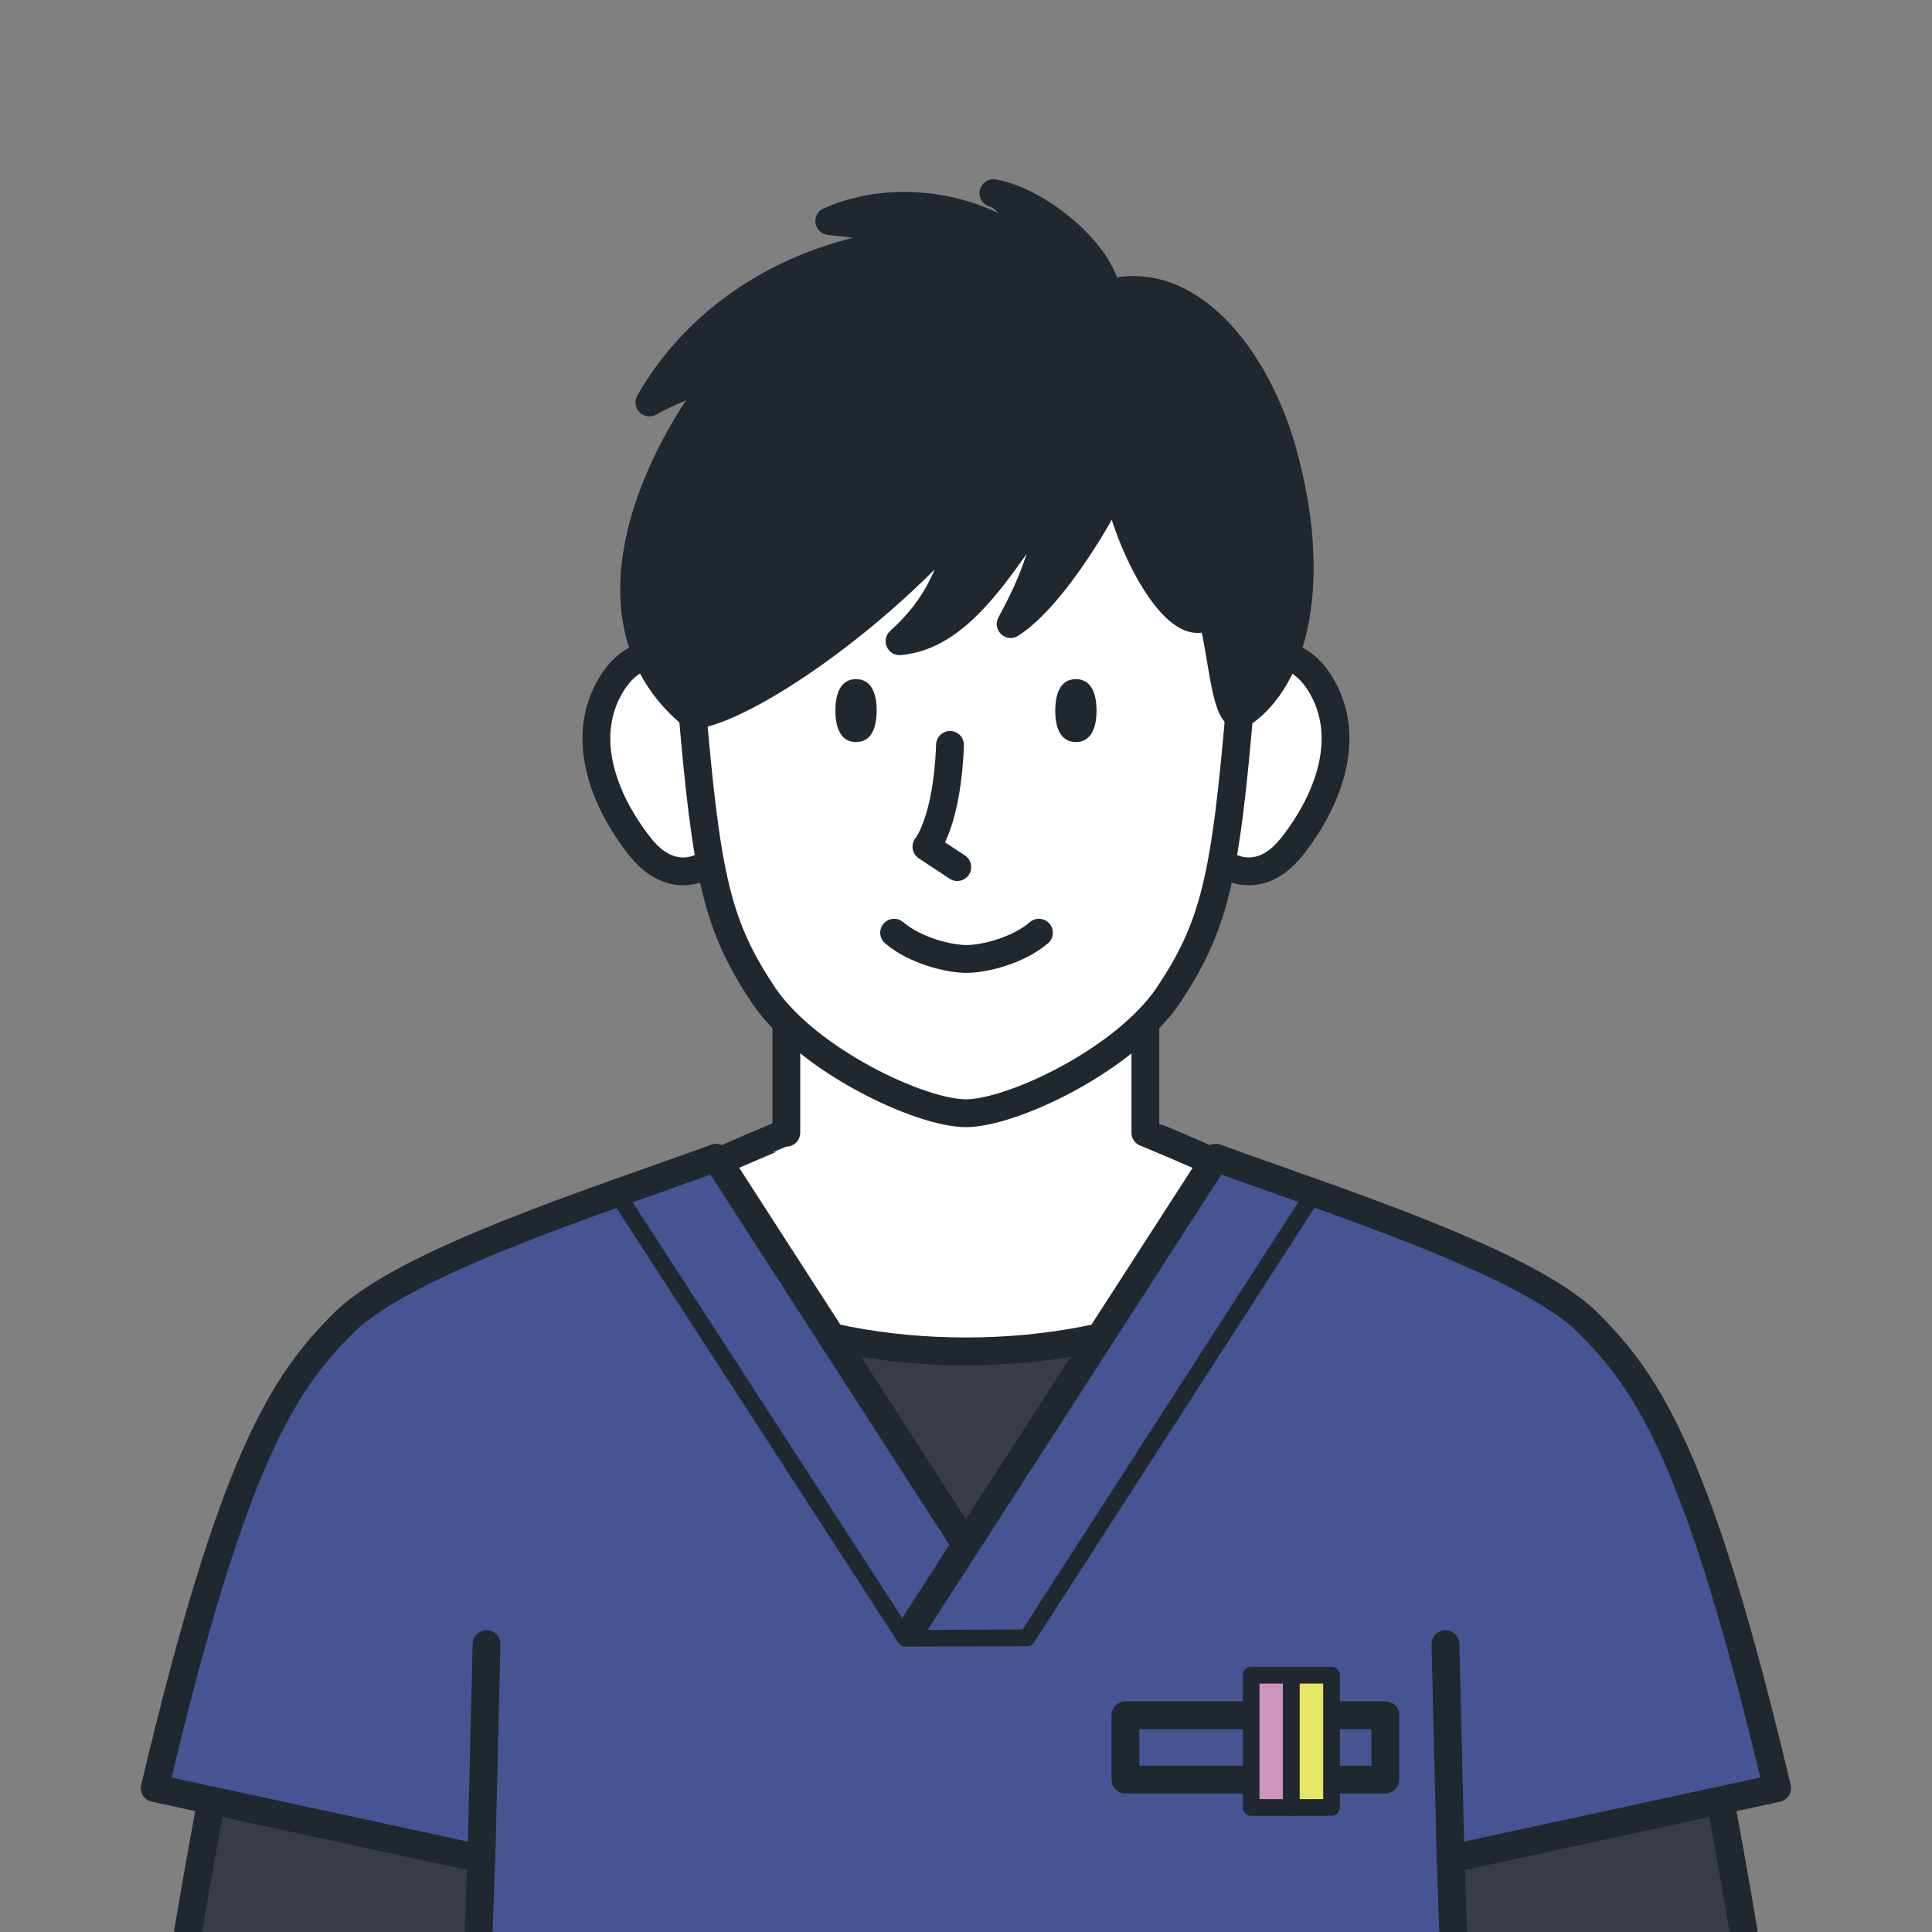 <?xml version="1.0" encoding="UTF-8"?><svg id="_レイヤー_1" xmlns="http://www.w3.org/2000/svg" viewBox="0 0 250 250"><rect x="0" y="0" width="250" height="250" fill="#808080" stroke="none"/><defs><style>.cls-1,.cls-2{fill:#fff;}.cls-3,.cls-4,.cls-5{fill:none;}.cls-3,.cls-4,.cls-5,.cls-6,.cls-7,.cls-8,.cls-2{stroke:#21272e;stroke-linejoin:round;}.cls-3,.cls-4,.cls-7,.cls-2{stroke-width:3.6px;}.cls-4,.cls-5,.cls-6,.cls-7,.cls-8,.cls-2{stroke-linecap:round;}.cls-9,.cls-7{fill:#21272e;}.cls-5,.cls-6,.cls-8{stroke-width:2.16px;}.cls-10{fill:#383c43;}.cls-6{fill:#ce93bf;}.cls-8{fill:#e4e865;}.cls-11{fill:#475493;}</style></defs><path class="cls-1" d="M201.9,175.21c-12.33-11.66-53.6-28.63-53.68-28.64v-18.75h-46.46v18.75c-.08,0-41.34,16.98-53.68,28.64-7.07,6.68-13.59,14.36-23.74,74.79H225.63c-10.14-60.42-16.67-68.11-23.74-74.79Z"/><path class="cls-10" d="M201.9,175.21c-6.32-5.98-20.24-13.34-32.32-19.11-5.28,10.81-23.24,18.77-44.59,18.77s-39.31-7.96-44.59-18.77c-12.08,5.77-25.99,13.13-32.32,19.11-7.07,6.68-13.59,14.36-23.74,74.79H225.63c-10.14-60.42-16.67-68.11-23.74-74.79Z"/><path class="cls-4" d="M169.58,156.1c-5.28,10.81-23.24,18.77-44.59,18.77s-39.31-7.96-44.59-18.77"/><path class="cls-4" d="M225.63,250c-10.14-60.42-16.67-68.11-23.74-74.79-12.33-11.66-53.6-28.63-53.68-28.64v-18.75h-46.46v18.75c-.08,0-41.34,16.98-53.68,28.64-7.07,6.68-13.59,14.36-23.74,74.79"/><path class="cls-11" d="M229.97,231.38c-10.03-42.31-16.51-52.3-24.48-60.22-7.97-7.92-33.17-15.87-48.17-21.35l-32.32,50.1-32.32-50.1c-15,5.48-40.2,13.43-48.17,21.35-7.97,7.92-14.45,17.91-24.48,60.22l42.25,9.14-.33,9.48h126.09l-.33-9.48,42.25-9.14Z"/><path class="cls-4" d="M188.04,250l-.33-9.48,42.25-9.14c-10.03-42.31-16.51-52.3-24.48-60.22-7.97-7.92-33.17-15.87-48.17-21.35l-32.32,50.1-32.32-50.1c-15,5.48-40.2,13.43-48.17,21.35-7.97,7.92-14.45,17.91-24.48,60.22l42.25,9.14-.33,9.48"/><line class="cls-4" x1="62.96" y1="212.75" x2="62.29" y2="240.52"/><line class="cls-4" x1="187.04" y1="212.75" x2="187.71" y2="240.52"/><polyline class="cls-5" points="169.91 154.58 132.9 211.94 117.16 211.99 79.96 154.62"/><line class="cls-3" x1="125" y1="199.9" x2="117.23" y2="211.94"/><rect class="cls-4" x="145.63" y="221.95" width="33.63" height="8.33"/><rect class="cls-6" x="161.9" y="216.77" width="5.2" height="17.12"/><rect class="cls-8" x="167.1" y="216.77" width="5.2" height="17.12"/><g><g><path class="cls-2" d="M94.19,91.51c-3.48-6.73-10.83-9.79-15.01-3.07-4.18,6.72-1.27,14.88,3.62,21.1,4.89,6.22,10.78,2.19,11.71-1.76s-.32-16.27-.32-16.27Z"/><path class="cls-2" d="M155.8,91.51c3.48-6.73,10.83-9.79,15.01-3.07,4.18,6.72,1.27,14.88-3.62,21.1-4.89,6.22-10.78,2.19-11.71-1.76s.32-16.27,.32-16.27Z"/></g><path class="cls-2" d="M124.99,48c33.19,0,38.45,7.55,35.51,42.7-1.93,23.14-3.38,29.21-9.42,38.24-5.76,8.34-20.2,15.11-26.09,15.11s-20.33-6.77-26.09-15.11c-6.04-9.03-7.49-15.1-9.42-38.24-2.94-35.16,2.32-42.7,35.51-42.7Z"/><g><path class="cls-9" d="M110.77,87.88c1.97,0,2.67,1.82,2.67,4.07s-.7,4.07-2.67,4.07-2.67-1.82-2.67-4.07,.7-4.07,2.67-4.07Z"/><path class="cls-9" d="M139.22,87.88c1.97,0,2.67,1.82,2.67,4.07s-.7,4.07-2.67,4.07-2.67-1.82-2.67-4.07,.7-4.07,2.67-4.07Z"/></g><path class="cls-4" d="M122.93,96.39c-.35,9.95-3.05,13.18-3.05,13.18l3.99,2.63"/><path class="cls-7" d="M166,58.53c-3.52-12.61-12.45-23.51-22.8-20.5-.56-5.14-8.67-11.97-14.65-13.04,2.28,.64,3.81,4.06,3.61,6.83-3.31-3.61-14.63-7.72-24.85-3.21,2.72,.29,7.7,.68,10.55,2.72-.35,.08-.69,.14-1.04,.23-7.95,.54-24.01,5.23-32.79,20.52,1.37-.82,6.55-3.19,9.52-3.9-10.21,13.1-17.84,33.02-3.91,44.41,6.72-.82,23.79-12.29,35.48-26.06-1.57,5.11-2.39,10.76-8.72,16.44,7.58-.64,12.81-9.04,19.33-18.82-.09,4.23-.46,8.39-4.95,16.6,5.55-3.51,12.31-15.18,13.68-18.7,1.22,8.36,8.34,21.58,12.28,17.18,1.43,5.23,1.71,12.73,3.59,13.37,7.51-4.7,10.14-18.03,5.66-34.08Z"/><path class="cls-4" d="M134.44,120.69c-2.72,2.34-7.12,3.4-9.37,3.4s-6.65-1.06-9.37-3.4"/></g></svg>